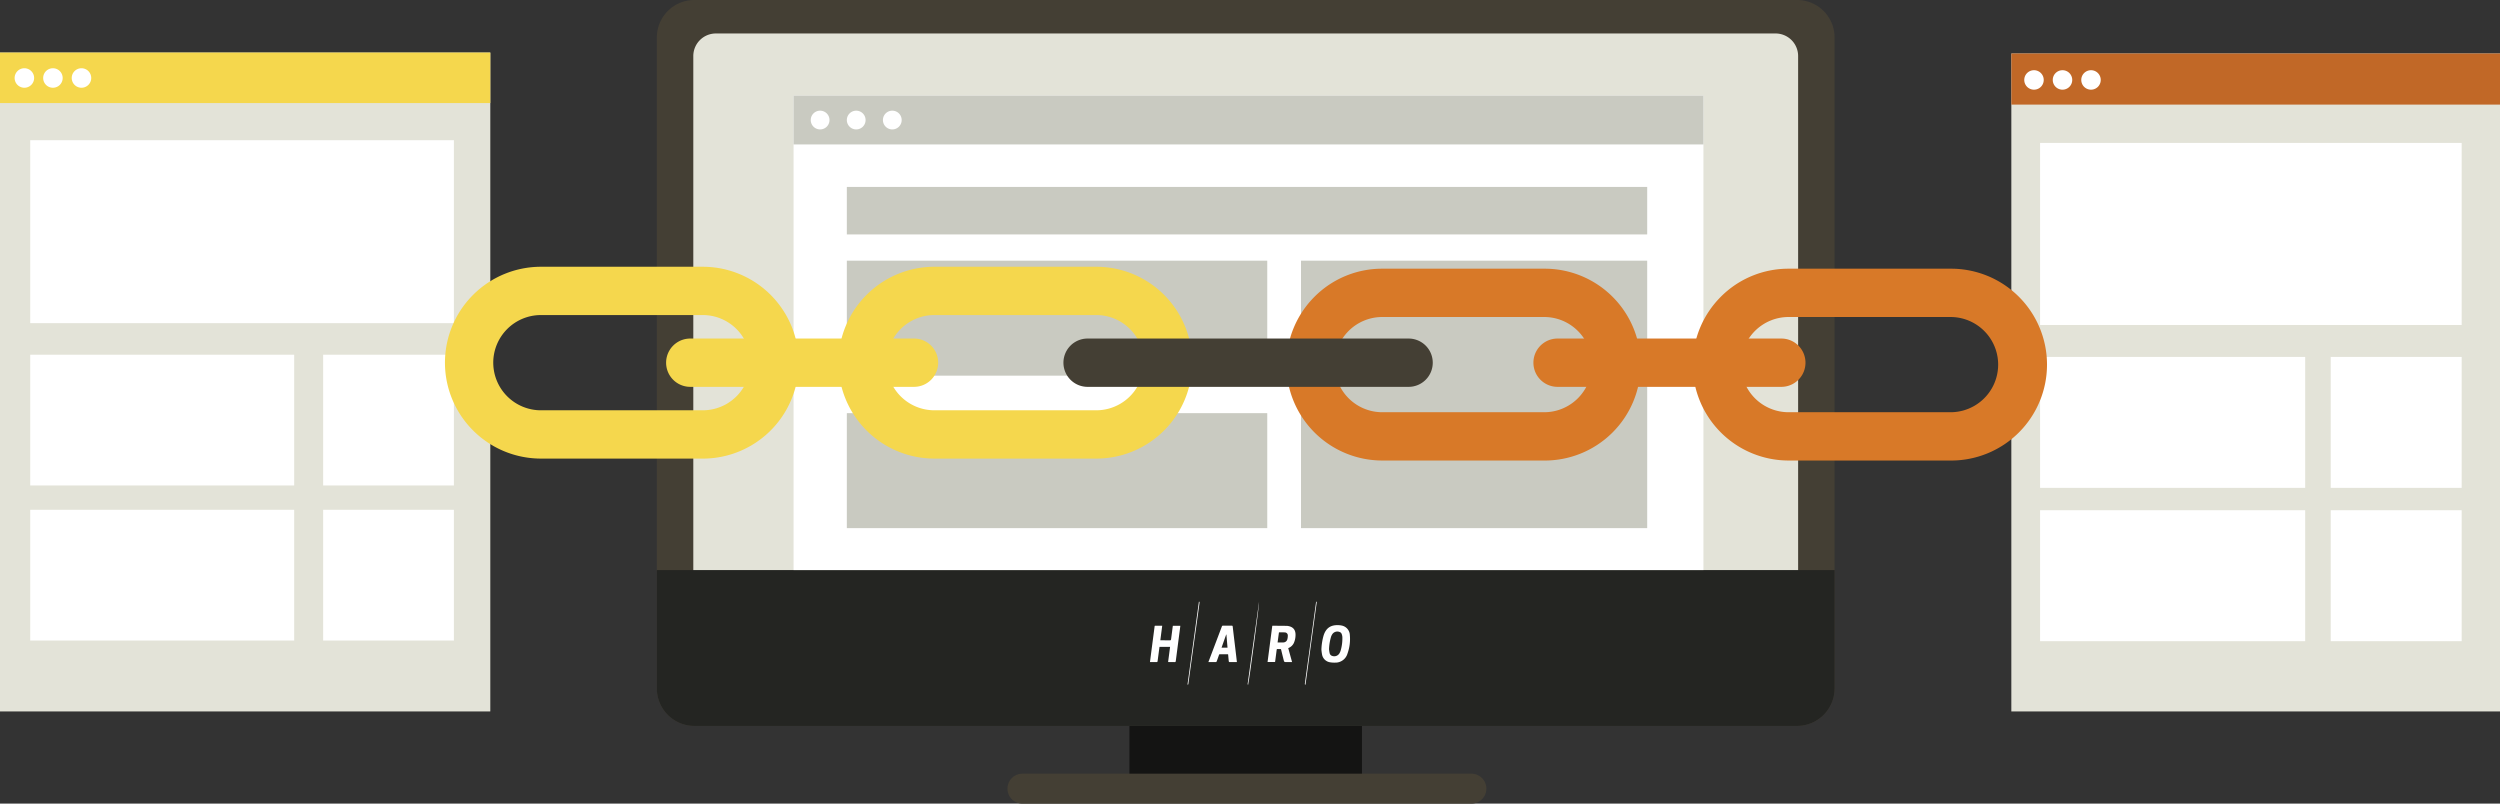 <svg xmlns="http://www.w3.org/2000/svg" xmlns:xlink="http://www.w3.org/1999/xlink" width="811.567" height="260.877" viewBox="0 0 811.567 260.877"><rect x="0" y="0" width="811.567" height="260.877" fill="#333333" stroke="none"/><defs><clipPath id="clip-path"><rect id="Rectangle_3339" data-name="Rectangle 3339" width="811.567" height="260.877" fill="none"></rect></clipPath><clipPath id="clip-path-2"><rect id="Rectangle_2960" data-name="Rectangle 2960" width="64.953" height="27.044" fill="#fff"></rect></clipPath></defs><g id="Group_8369" data-name="Group 8369" transform="translate(-482.315 -1872.896)"><g id="Group_8367" data-name="Group 8367" transform="translate(482.315 1872.896)"><rect id="Rectangle_3318" data-name="Rectangle 3318" width="158.634" height="213.586" transform="translate(652.933 17.368)" fill="#e3e3d8"></rect><rect id="Rectangle_3319" data-name="Rectangle 3319" width="158.634" height="16.589" transform="translate(652.933 17.368)" fill="#c16827"></rect><g id="Group_8366" data-name="Group 8366"><g id="Group_8365" data-name="Group 8365" clip-path="url(#clip-path)"><path id="Path_10235" data-name="Path 10235" d="M773.569,29.991a3.16,3.16,0,1,0,3.16-3.16,3.16,3.16,0,0,0-3.16,3.16" transform="translate(-116.439 -4.039)" fill="#fff"></path><path id="Path_10236" data-name="Path 10236" d="M784.461,29.991a3.16,3.16,0,1,0,3.16-3.16,3.16,3.16,0,0,0-3.16,3.16" transform="translate(-118.078 -4.039)" fill="#fff"></path><path id="Path_10237" data-name="Path 10237" d="M795.356,29.991a3.16,3.16,0,1,0,3.16-3.16,3.159,3.159,0,0,0-3.16,3.16" transform="translate(-119.718 -4.039)" fill="#fff"></path><rect id="Rectangle_3320" data-name="Rectangle 3320" width="136.861" height="59.099" transform="translate(662.265 46.399)" fill="#fff"></rect><rect id="Rectangle_3321" data-name="Rectangle 3321" width="42.51" height="42.51" transform="translate(756.615 115.866)" fill="#fff"></rect><rect id="Rectangle_3322" data-name="Rectangle 3322" width="42.51" height="42.51" transform="translate(756.615 165.634)" fill="#fff"></rect><rect id="Rectangle_3323" data-name="Rectangle 3323" width="86.056" height="42.51" transform="translate(662.265 115.866)" fill="#fff"></rect><rect id="Rectangle_3324" data-name="Rectangle 3324" width="86.056" height="42.51" transform="translate(662.265 165.634)" fill="#fff"></rect><rect id="Rectangle_3325" data-name="Rectangle 3325" width="159.165" height="213.889" transform="translate(0 17.064)" fill="#e3e3d8"></rect><rect id="Rectangle_3326" data-name="Rectangle 3326" width="159.165" height="16.393" transform="translate(0 17.065)" fill="#f5d74d"></rect><path id="Path_10238" data-name="Path 10238" d="M5.59,29.245a3.165,3.165,0,1,0,3.165-3.166A3.166,3.166,0,0,0,5.59,29.245" transform="translate(-0.841 -3.925)" fill="#fff"></path><path id="Path_10239" data-name="Path 10239" d="M16.5,29.245a3.165,3.165,0,1,0,3.166-3.166A3.165,3.165,0,0,0,16.5,29.245" transform="translate(-2.484 -3.925)" fill="#fff"></path><path id="Path_10240" data-name="Path 10240" d="M27.411,29.245a3.165,3.165,0,1,0,3.166-3.166,3.167,3.167,0,0,0-3.166,3.166" transform="translate(-4.126 -3.925)" fill="#fff"></path><rect id="Rectangle_3327" data-name="Rectangle 3327" width="137.537" height="59.385" transform="translate(9.811 45.516)" fill="#fff"></rect><rect id="Rectangle_3328" data-name="Rectangle 3328" width="42.442" height="42.442" transform="translate(104.905 115.151)" fill="#fff"></rect><rect id="Rectangle_3329" data-name="Rectangle 3329" width="42.442" height="42.442" transform="translate(104.905 165.493)" fill="#fff"></rect><rect id="Rectangle_3330" data-name="Rectangle 3330" width="85.687" height="42.442" transform="translate(9.811 115.151)" fill="#fff"></rect><rect id="Rectangle_3331" data-name="Rectangle 3331" width="85.687" height="42.442" transform="translate(9.811 165.493)" fill="#fff"></rect><rect id="Rectangle_3332" data-name="Rectangle 3332" width="75.491" height="35.368" transform="translate(366.643 221.385)" fill="#141413"></rect><path id="Path_10241" data-name="Path 10241" d="M251.009,12.17v211.31a12.187,12.187,0,0,0,12.17,12.171H621.166a12.186,12.186,0,0,0,12.17-12.171V12.17A12.177,12.177,0,0,0,621.166,0H263.179a12.177,12.177,0,0,0-12.17,12.17" transform="translate(-37.782)" fill="#443f34"></path><path id="Path_10242" data-name="Path 10242" d="M264.945,223.178a7.331,7.331,0,0,0,7.31,7.306H616.289a7.331,7.331,0,0,0,7.311-7.306V20.1a7.331,7.331,0,0,0-7.311-7.309H272.255a7.331,7.331,0,0,0-7.31,7.309Z" transform="translate(-39.88 -1.925)" fill="#e3e3d8"></path><path id="Path_10243" data-name="Path 10243" d="M251.009,217.848v38.424a12.187,12.187,0,0,0,12.17,12.172H621.166a12.187,12.187,0,0,0,12.17-12.172V217.848Z" transform="translate(-37.782 -32.791)" fill="#242522"></path><path id="Path_10244" data-name="Path 10244" d="M385.005,300.522a4.86,4.86,0,0,0,4.859,4.859H535.607a4.859,4.859,0,1,0,0-9.718H389.864a4.857,4.857,0,0,0-4.859,4.859" transform="translate(-57.952 -44.504)" fill="#443f34"></path><rect id="Rectangle_3333" data-name="Rectangle 3333" width="295.37" height="154.002" transform="translate(257.612 31.055)" fill="#fff"></rect><rect id="Rectangle_3334" data-name="Rectangle 3334" width="295.37" height="15.833" transform="translate(257.612 31.055)" fill="#c9cac1"></rect><path id="Path_10245" data-name="Path 10245" d="M309.827,45.338a3.043,3.043,0,1,0,3.043-3.043,3.043,3.043,0,0,0-3.043,3.043" transform="translate(-46.636 -6.366)" fill="#fff"></path><path id="Path_10246" data-name="Path 10246" d="M323.618,45.338a3.043,3.043,0,1,0,3.043-3.043,3.044,3.044,0,0,0-3.043,3.043" transform="translate(-48.711 -6.366)" fill="#fff"></path><path id="Path_10247" data-name="Path 10247" d="M337.409,45.338a3.043,3.043,0,1,0,3.043-3.043,3.043,3.043,0,0,0-3.043,3.043" transform="translate(-50.787 -6.366)" fill="#fff"></path><rect id="Rectangle_3335" data-name="Rectangle 3335" width="259.817" height="15.418" transform="translate(274.907 60.682)" fill="#c9cac1"></rect><rect id="Rectangle_3336" data-name="Rectangle 3336" width="112.386" height="86.825" transform="translate(422.338 84.621)" fill="#c9cac1"></rect><rect id="Rectangle_3337" data-name="Rectangle 3337" width="136.476" height="37.327" transform="translate(274.907 84.621)" fill="#c9cac1"></rect><rect id="Rectangle_3338" data-name="Rectangle 3338" width="136.476" height="37.327" transform="translate(274.907 134.119)" fill="#c9cac1"></rect><path id="Path_10248" data-name="Path 10248" d="M575.287,164.953h-52.56A31.139,31.139,0,0,1,500.706,111.8l0,0a30.931,30.931,0,0,1,22.018-9.118h52.561a31.138,31.138,0,1,1,0,62.275m-68.018-31.139h0a15.456,15.456,0,0,0,15.458,15.457h52.561a15.455,15.455,0,1,0,0-30.911H522.727a15.451,15.451,0,0,0-15.457,15.453" transform="translate(-73.995 -15.455)" fill="#d87928"></path><path id="Path_10249" data-name="Path 10249" d="M730.569,164.953h-52.56A31.139,31.139,0,0,1,655.988,111.8l0,0a30.931,30.931,0,0,1,22.018-9.118h52.561a31.138,31.138,0,1,1,0,62.275m-68.018-31.139h0a15.456,15.456,0,0,0,15.458,15.457h52.561a15.455,15.455,0,1,0,0-30.911H678.008a15.451,15.451,0,0,0-15.457,15.453" transform="translate(-97.368 -15.455)" fill="#d87928"></path><path id="Path_10250" data-name="Path 10250" d="M404.1,164.214l-52.561,0A31.174,31.174,0,0,1,320.4,133.074v0a31.173,31.173,0,0,1,31.139-31.135l52.563,0a31.139,31.139,0,0,1,0,62.278m-68.019-31.139h0a15.476,15.476,0,0,0,15.459,15.457l52.559,0a15.458,15.458,0,0,0,0-30.917l-52.563,0a15.476,15.476,0,0,0-15.458,15.456" transform="translate(-48.228 -15.344)" fill="#f5d74d"></path><path id="Path_10251" data-name="Path 10251" d="M253.737,164.214l-52.561,0a31.174,31.174,0,0,1-31.14-31.138v0a31.175,31.175,0,0,1,31.14-31.135l52.562,0a31.139,31.139,0,0,1,0,62.278m-68.02-31.139h0a15.476,15.476,0,0,0,15.459,15.457l52.559,0a15.458,15.458,0,0,0,0-30.917l-52.562,0a15.477,15.477,0,0,0-15.459,15.456" transform="translate(-25.594 -15.344)" fill="#f5d74d"></path><path id="Path_10252" data-name="Path 10252" d="M523.968,142.76a7.84,7.84,0,0,0-5.544-13.384l-104.3,0a7.841,7.841,0,0,0,0,15.681h104.3a7.817,7.817,0,0,0,5.545-2.3" transform="translate(-61.154 -19.474)" fill="#443f34"></path><path id="Path_10253" data-name="Path 10253" d="M340.579,142.758a7.841,7.841,0,0,0-5.545-13.384H262.393a7.84,7.84,0,0,0,0,15.681h72.641a7.813,7.813,0,0,0,5.545-2.3" transform="translate(-38.316 -19.474)" fill="#f5d74d"></path><path id="Path_10254" data-name="Path 10254" d="M672.016,142.76a7.84,7.84,0,0,0-5.544-13.384l-72.641,0a7.84,7.84,0,1,0,0,15.681l72.641,0a7.817,7.817,0,0,0,5.544-2.3" transform="translate(-88.204 -19.474)" fill="#d87928"></path></g></g></g><g id="Group_8368" data-name="Group 8368" transform="translate(855.622 2068.192)"><g id="Group_7856" data-name="Group 7856" clip-path="url(#clip-path-2)"><path id="Path_9919" data-name="Path 9919" d="M156.441,43.879c.513-3.931,1.023-7.84,1.533-11.75a.809.809,0,0,1,.139-.028q2.295.018,4.589.039a1.668,1.668,0,0,1,.212.02c1.9.261,2.756,1.357,2.592,3.341A6.278,6.278,0,0,1,165,37.647a3.248,3.248,0,0,1-1.849,1.717L164.4,43.9h-1.727c-.834,0-.835,0-1.037-.815-.263-1.059-.529-2.118-.781-3.18-.044-.187-.121-.248-.306-.24a8.182,8.182,0,0,1-.851,0c-.21-.012-.275.07-.3.271-.151,1.215-.314,2.429-.474,3.643-.013.1-.035.195-.054.3Zm3.257-6.345c.662,0,1.27.034,1.871-.009a1.359,1.359,0,0,0,1.3-1.051,4.4,4.4,0,0,0,.145-1.135.985.985,0,0,0-.918-1.065,19.347,19.347,0,0,0-1.955-.015l-.445,3.274" transform="translate(-118.265 -24.268)" fill="#fff"></path><path id="Path_9920" data-name="Path 9920" d="M228.085,39.244a18.5,18.5,0,0,1,.722-4.613c.818-2.522,2.461-3.507,5.138-3.305a5,5,0,0,1,.75.117,3.269,3.269,0,0,1,2.623,3.108,13.88,13.88,0,0,1-.755,5.946,4.076,4.076,0,0,1-4.037,2.976,8.029,8.029,0,0,1-1.573-.1,3.108,3.108,0,0,1-2.67-2.6,15.332,15.332,0,0,1-.2-1.531m2.476-.09c.046.3.086.786.2,1.255a1.2,1.2,0,0,0,.892.909,1.957,1.957,0,0,0,2.35-.98,4.075,4.075,0,0,0,.349-.837,14.136,14.136,0,0,0,.535-4.347,3.279,3.279,0,0,0-.2-.913,1.084,1.084,0,0,0-.724-.727,1.972,1.972,0,0,0-2.321.706,3.811,3.811,0,0,0-.4.78,16.152,16.152,0,0,0-.683,4.153" transform="translate(-172.427 -23.662)" fill="#fff"></path><path id="Path_9921" data-name="Path 9921" d="M5.892,43.855c.214-1.641.425-3.262.64-4.911H3.1c-.061.436-.127.881-.185,1.328-.147,1.123-.288,2.247-.442,3.369-.011.085-.108.225-.168.227-.758.015-1.516.01-2.3.01.106-.831.207-1.63.311-2.428Q.89,37.026,1.472,32.6c.084-.634-.015-.512.588-.52.625-.008,1.251,0,1.919,0l-.613,4.731H4.494c.669,0,1.338-.012,2.007.006.252.007.324-.082.353-.317.163-1.336.342-2.67.517-4,.017-.129.042-.256.066-.4H9.86c-.048.389-.091.766-.14,1.141q-.673,5.177-1.346,10.355c-.026.2-.081.3-.315.293-.638-.018-1.277-.005-1.915-.007-.079,0-.157-.015-.252-.025" transform="translate(0 -24.25)" fill="#fff"></path><path id="Path_9922" data-name="Path 9922" d="M86.991,43.8c-.841,0-1.65.006-2.457-.01-.064,0-.171-.149-.18-.237-.074-.674-.128-1.35-.19-2.025-.007-.078-.023-.156-.04-.268H82.691c-.385,0-.771.012-1.155,0a.32.32,0,0,0-.372.257c-.232.69-.479,1.374-.733,2.056-.034.092-.145.221-.223.222-.808.016-1.617.01-2.473.01.053-.148.09-.258.132-.367q2.115-5.574,4.225-11.15a.4.4,0,0,1,.46-.311c.9.014,1.8.013,2.706,0,.243,0,.342.041.373.32.279,2.452.582,4.9.875,7.351.163,1.366.32,2.732.486,4.156m-3.047-4.669-.362-4.266-.074-.009L82,39.129Z" transform="translate(-58.766 -24.169)" fill="#fff"></path><path id="Path_9923" data-name="Path 9923" d="M130.061,27.154c-.085-.131-.162-.2-.155-.248q1.834-13.384,3.722-26.761c.2.251-3.176,25.554-3.567,27.008" transform="translate(-98.206 -0.11)" fill="#fff"></path><path id="Path_9924" data-name="Path 9924" d="M209.741,0c.085.05.171.082.169.1q-1.826,13.43-3.665,26.858l-.16.006a.927.927,0,0,1-.054-.285q.5-3.658,1.007-7.315.748-5.438,1.492-10.877.553-4.034,1.109-8.068c.018-.132.062-.26.1-.421" transform="translate(-155.752)" fill="#fff"></path><path id="Path_9925" data-name="Path 9925" d="M49.936,27,53.638.126l.14-.019a1.116,1.116,0,0,1,.066.342c-.162,1.227-.334,2.453-.5,3.679q-.8,5.772-1.6,11.545-.764,5.54-1.526,11.08a1.875,1.875,0,0,1-.089.291L49.936,27" transform="translate(-37.75 -0.081)" fill="#fff"></path></g></g></g></svg>